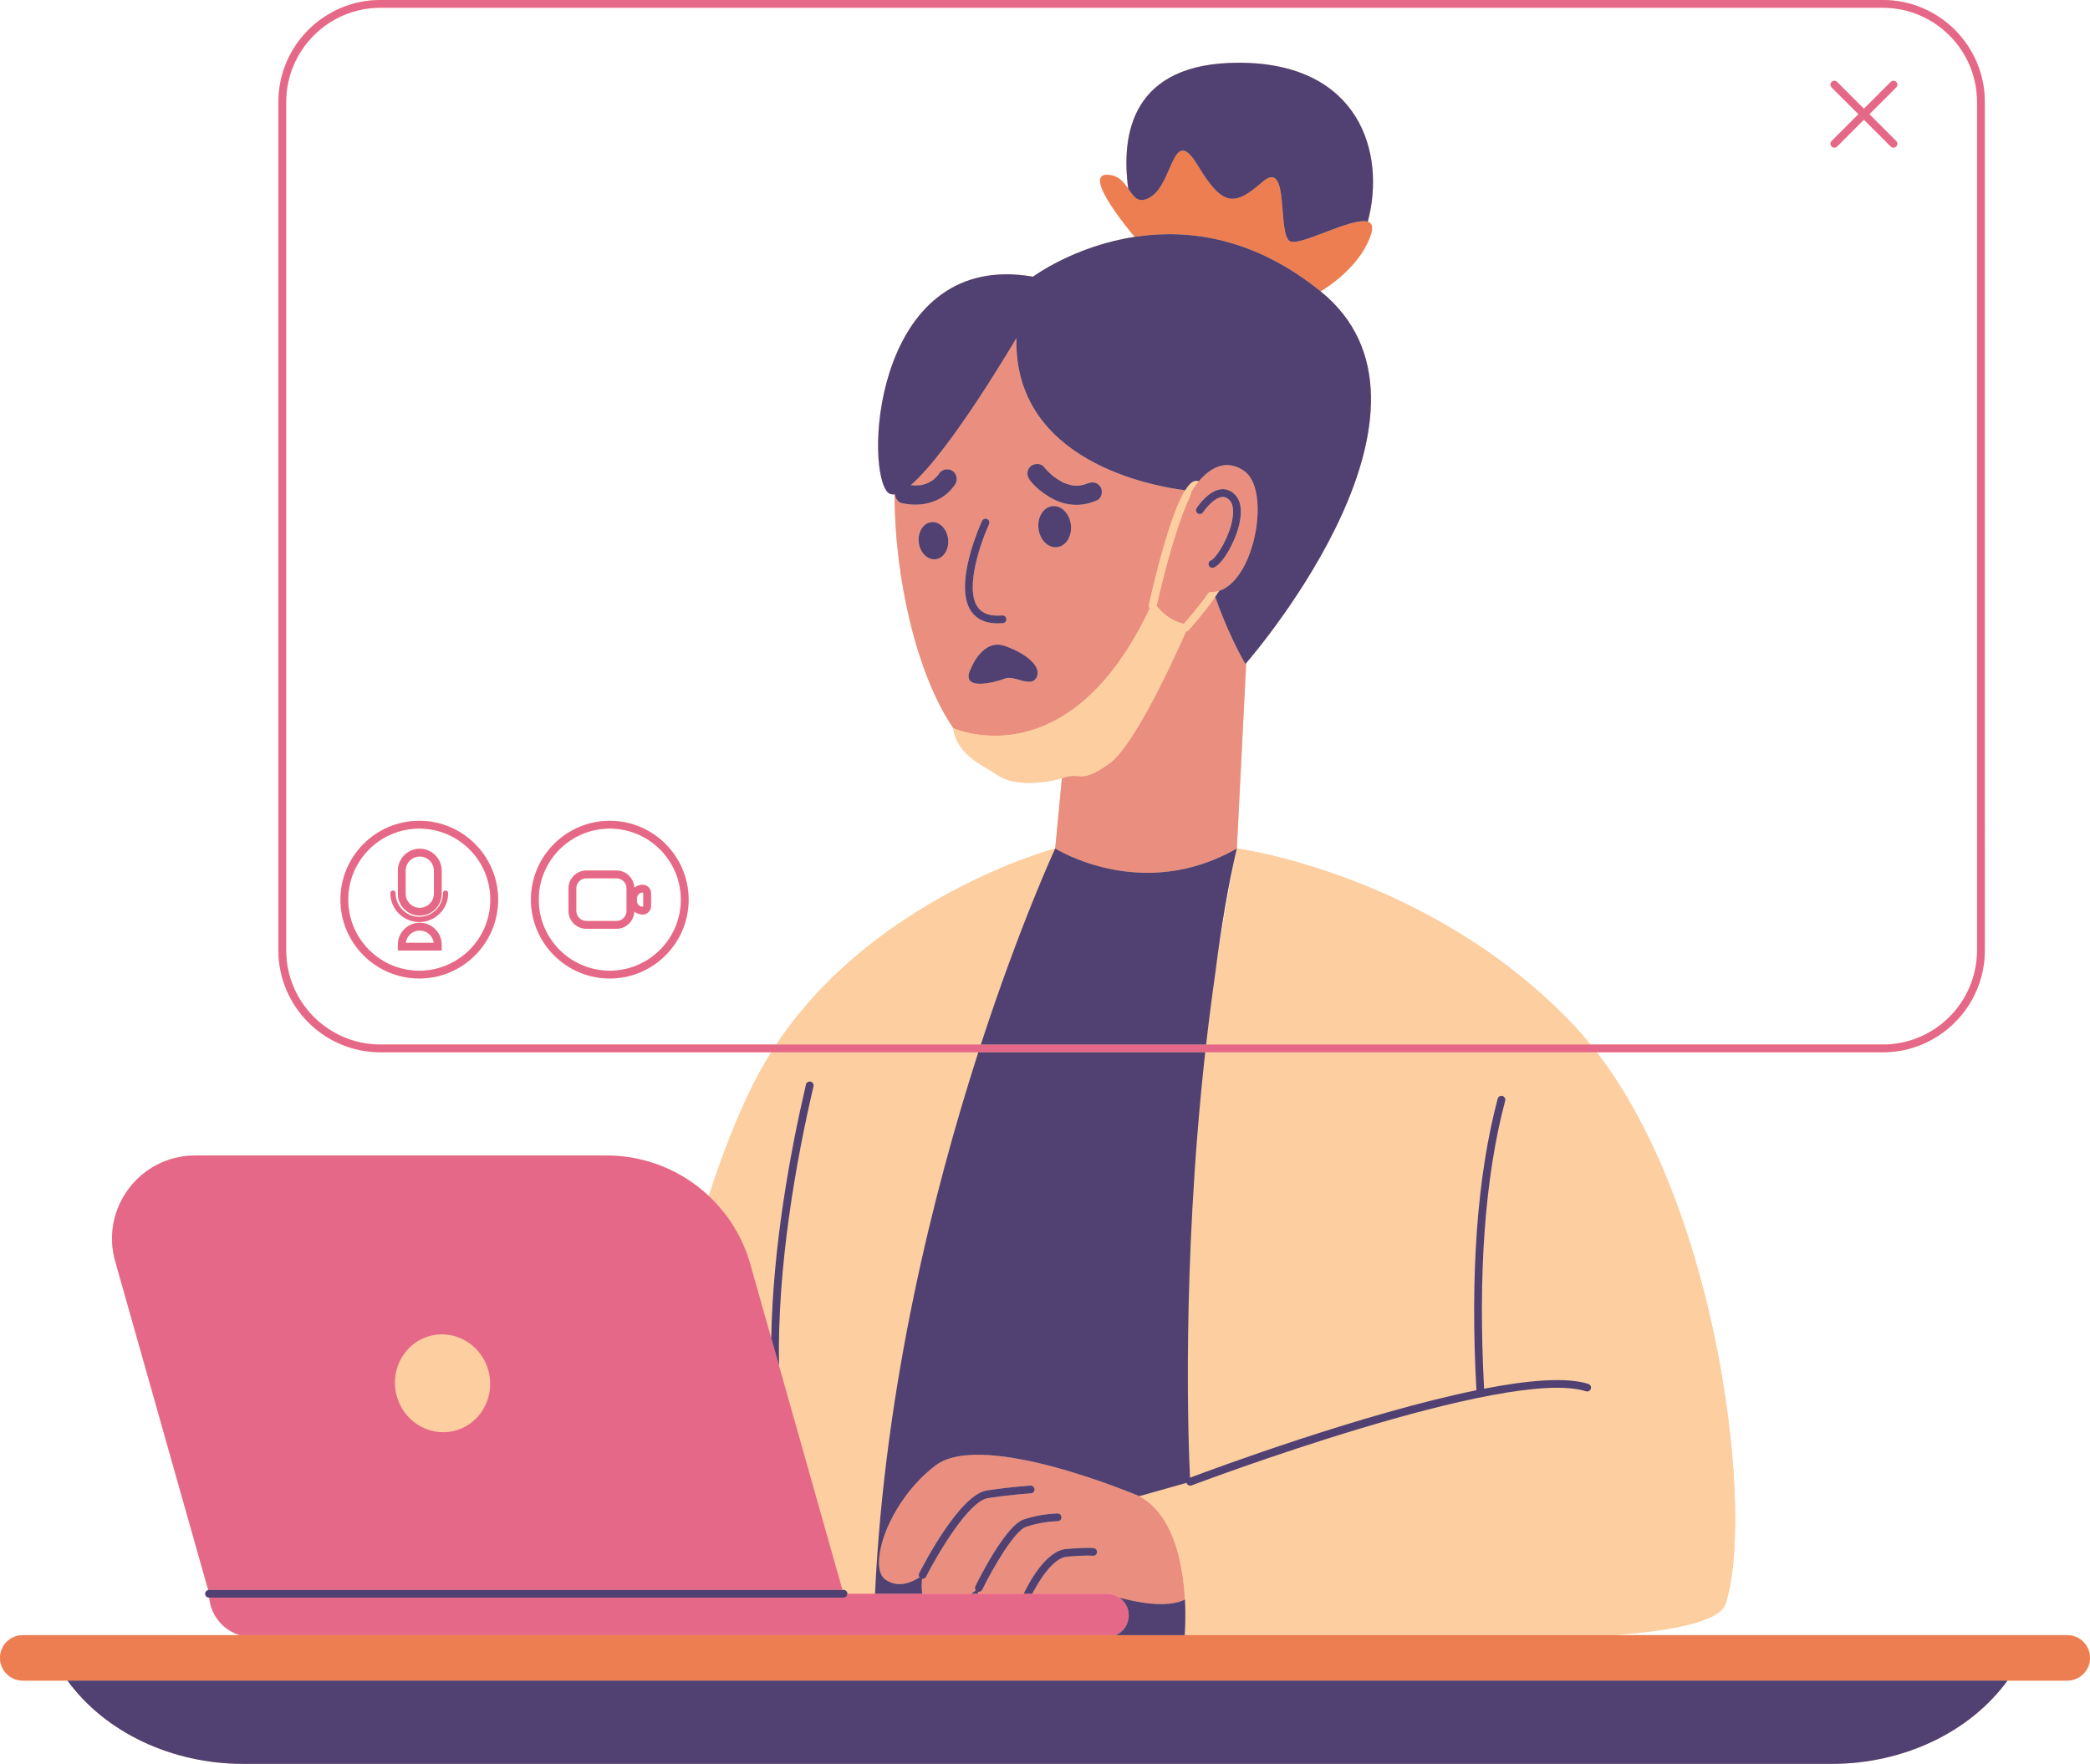<?xml version="1.0" encoding="UTF-8"?><svg xmlns="http://www.w3.org/2000/svg" xmlns:xlink="http://www.w3.org/1999/xlink" height="422.0" preserveAspectRatio="xMidYMid meet" version="1.0" viewBox="0.0 0.0 500.0 422.0" width="500.0" zoomAndPan="magnify"><g id="change1_1"><path d="M494.565,391.179h-108.593c14.735-1.116,25.436-3.334,26.834-7.494,6.86-20.414-1.101-93.426-30.822-131.947h68.45c13.455,0,24.402-10.946,24.402-24.402V24.402c0-13.455-10.947-24.402-24.402-24.402H91.009c-13.455,0-24.402,10.946-24.402,24.402V227.336c0,13.455,10.947,24.402,24.402,24.402h93.509c-.472,.75-.939,1.506-1.393,2.277-4.952,8.403-9.491,19.644-13.564,32.088-6.462-6.058-15.116-9.672-24.435-9.672H46.69c-13.187,0-22.72,12.604-19.13,25.293l22.252,78.659c-.415,.092-.733,.445-.733,.888,0,.512,.415,.927,.927,.927h.047c.379,4.269,3.348,7.789,7.327,8.981H5.435c-3.002,0-5.435,2.433-5.435,5.435v0c0,3.002,2.433,5.435,5.435,5.435h10.695c9.031,12.389,24.947,19.925,42.081,19.925H438.188c17.134,0,33.05-7.536,42.081-19.925h14.296c3.002,0,5.435-2.433,5.435-5.435v-0c0-3.002-2.433-5.435-5.435-5.435ZM91.009,249.885c-12.433,0-22.548-10.115-22.548-22.548V24.402c0-12.433,10.116-22.548,22.548-22.548H450.434c12.433,0,22.548,10.115,22.548,22.548V227.336c0,12.433-10.115,22.548-22.548,22.548h-69.92c-1.27-1.559-2.573-3.063-3.919-4.491-34.142-36.211-80.699-42.419-80.699-42.419-2.044,9.995-3.741,19.984-5.15,29.799,1.379-10.914,3.072-21.04,5.15-29.799l2.236-44.34c3.337-3.877,51.841-61.362,17.796-88.948,0,0,.23-.132,.596-.361,.089-.056,.179-.111,.268-.169,2.376-1.527,8.987-6.278,11.21-13.134,.575-1.774,.196-2.66-.781-2.976,4.397-16.464-1.999-38.01-30.811-38.038-25.654-.025-28.272,17.026-26.497,30.135-1.116-1.609-2.433-3.334-5.119-3.334-6.017,.002,6.566,14.747,6.566,14.747l.262,.077c-14.635,2.198-24.491,9.553-24.491,9.553-37.2-6.459-40.4,43.903-35.035,51.267,.484,.664,1.135,.905,1.915,.805,.005,20.038,5.321,43.237,14.068,55.956l-.046-.021c.995,6.597,7.031,8.763,10.8,11.335,3.673,2.507,10.724,1.983,15.211,.62l-1.602,16.823s-43.21,11.528-66.725,46.91H91.009Zm9.299-53.523c-10.399,0-18.86,8.46-18.86,18.86,0,10.4,8.461,18.86,18.86,18.86s18.86-8.46,18.86-18.86c0-10.399-8.461-18.86-18.86-18.86Zm0,35.866c-9.377,0-17.006-7.629-17.006-17.006,0-9.377,7.629-17.006,17.006-17.006s17.006,7.629,17.006,17.006c0,9.377-7.629,17.006-17.006,17.006Zm.115-13.187c2.888,0,5.238-2.35,5.238-5.238v-5.518c0-2.888-2.35-5.238-5.238-5.238s-5.238,2.35-5.238,5.238v5.518c0,2.888,2.35,5.238,5.238,5.238Zm-3.384-10.756c0-1.866,1.518-3.384,3.384-3.384s3.384,1.518,3.384,3.384v5.518c0,1.866-1.518,3.384-3.384,3.384s-3.384-1.518-3.384-3.384v-5.518Zm3.384,12.466c-2.888,0-5.238,2.35-5.238,5.238v1.408h10.475v-1.408c0-2.888-2.35-5.238-5.238-5.238Zm-3.355,4.792c.22-1.656,1.64-2.938,3.355-2.938s3.135,1.282,3.355,2.938h-6.71Zm10.152-11.883c0,3.811-3.101,6.911-6.912,6.911s-6.911-3.1-6.911-6.911c0-.341,.276-.618,.618-.618,.341,0,.618,.276,.618,.618,0,3.129,2.546,5.676,5.676,5.676,3.13,0,5.676-2.546,5.676-5.676,0-.341,.276-.618,.618-.618s.618,.276,.618,.618Zm38.661-17.297c-10.399,0-18.859,8.46-18.859,18.86,0,10.4,8.46,18.86,18.859,18.86s18.86-8.46,18.86-18.86c0-10.399-8.461-18.86-18.86-18.86Zm0,35.866c-9.377,0-17.005-7.629-17.005-17.006,0-9.377,7.628-17.006,17.005-17.006s17.006,7.629,17.006,17.006c0,9.377-7.629,17.006-17.006,17.006Zm7.86-20.564c-.762,0-1.453,.278-2.004,.722-.076-2.288-1.95-4.13-4.257-4.13h-7.201c-2.354,0-4.271,1.916-4.271,4.27v5.39c0,2.354,1.916,4.27,4.271,4.27h7.201c2.306,0,4.181-1.842,4.257-4.13,.551,.445,1.242,.722,2.004,.722,1.11,0,2.014-.903,2.014-2.014v-3.086c0-1.111-.904-2.015-2.014-2.015Zm-3.844,6.253c0,1.332-1.085,2.417-2.417,2.417h-7.201c-1.332,0-2.417-1.084-2.417-2.417v-5.39c0-1.332,1.085-2.417,2.417-2.417h7.201c1.332,0,2.417,1.084,2.417,2.417v5.39Zm4.004-1.152c0,.089-.072,.16-.161,.16-.749,0-1.359-.609-1.359-1.358v-.691c0-.749,.609-1.358,1.359-1.358,.088,0,.161,.072,.161,.161v3.086ZM438.188,33.736l6.414-6.415-6.414-6.414c-.362-.362-.362-.949,0-1.311,.362-.362,.949-.362,1.311,0l6.414,6.414,6.414-6.414c.362-.362,.949-.362,1.311,0,.362,.362,.362,.949,0,1.311l-6.414,6.414,6.414,6.415c.362,.362,.362,.949,0,1.311-.181,.181-.418,.272-.655,.272s-.474-.091-.655-.272l-6.414-6.414-6.414,6.414c-.181,.181-.418,.272-.655,.272-.238,0-.474-.091-.655-.272-.362-.362-.362-.949,0-1.311Z" fill="#fdcea0"/></g><g id="change2_1"><path d="M256.911,116.165c-.121,0-.252-.006-.283-.041,.162,.024,.252,.037,.283,.041Zm-32.368-2.709c-.032,.052-.065,.104-.1,.154,.102-.138,.189-.276,.1-.154Zm3.537,60.76c-8.747-12.719-14.063-35.918-14.068-55.956,.038-.005,.074-.006,.113-.013,.065,.965,.653,1.904,1.664,2.124,2.815,.613,5.6,.482,8.246-.69,1.418-.628,2.748-1.634,3.73-2.838,.284-.348,.587-.708,.815-1.1,.61-1.048,.277-2.585-.831-3.17-1.109-.586-2.519-.288-3.17,.831-.011,.018-.023,.035-.034,.053-.032,.044-.092,.13-.179,.256l-.013,.016c-.211,.247-.437,.481-.675,.702-.13,.121-.266,.233-.401,.347-.074,.052-.147,.105-.222,.155-.344,.231-.705,.416-1.07,.6,.151-.081-.363,.163-.539,.22-.292,.096-.589,.176-.889,.241-.151,.033-.302,.058-.453,.086l-.035,.003c-.357,.035-.717,.049-1.076,.047-.371-.003-.738-.034-1.107-.067,9.401-8.042,25.276-35.182,25.276-35.182-.675,29.563,32.676,35.443,40.379,36.407-3.327,5.368-6.752,19.036-8.276,25.627-.154,.667-.291,1.271-.405,1.777-.067,.303,.034,.593,.226,.808-6.087,12.926-12.966,20.572-19.548,24.979-13.998,9.373-26.645,4.094-27.458,3.737Zm28.117-48.67c-.314-2.712-2.306-4.709-4.451-4.461-2.144,.248-3.628,2.648-3.315,5.359,.314,2.712,2.306,4.709,4.451,4.461s3.628-2.648,3.315-5.359Zm-9.761-10.599c1.206,1.55,2.859,2.877,4.523,3.887,1.466,.89,3.113,1.559,4.813,1.812,2.348,.349,4.525-.021,6.692-.968,1.115-.487,1.455-2.203,.831-3.17-.745-1.156-1.978-1.353-3.17-.831,.496-.217-.258,.089-.351,.12-.206,.069-.414,.13-.624,.184-.204,.052-.411,.088-.615,.136-.043,.007-.065,.011-.092,.015-.051,.005-.103,.011-.154,.016-.39,.032-.781,.037-1.172,.016-.03-.002-.114,.001-.203,.001-.009-.002-.049-.008-.148-.023-.105-.017-.21-.036-.314-.056-.36-.071-.715-.162-1.065-.272-.196-.062-.39-.129-.583-.202l-.143-.055c-.233-.094-.189-.075,.133,.058-.074,.103-1.722-.922-1.855-1.008-.278-.18-.547-.374-.815-.568-.112-.094-.227-.184-.339-.279-.38-.322-.747-.66-1.098-1.013-.34-.342-.677-.696-.973-1.077-.748-.961-2.502-.844-3.277,0-.936,1.02-.798,2.251,0,3.277Zm-6.064,39.573c-5.288-1.839-8.047,5.288-8.047,5.288-2.989,5.748,5.748,3.449,8.047,2.529,2.299-.92,6.208,2.299,7.587-.23,1.379-2.529-2.299-5.748-7.587-7.587Zm-8.007-8.231c1.325,1.888,3.447,2.841,6.318,2.841,.395-.001,.805-.019,1.229-.055,.51-.043,.888-.492,.845-1.002-.043-.51-.501-.886-1.002-.844-2.836,.242-4.756-.414-5.871-2.005-3.176-4.526,.891-15.842,2.726-19.821,.215-.465,.012-1.016-.453-1.23-.461-.213-1.016-.012-1.23,.453-.288,.623-6.998,15.339-2.562,21.662Zm-5.546-17.346c-.284-2.452-2.085-4.258-4.024-4.033-1.939,.224-3.28,2.394-2.997,4.845s2.085,4.258,4.024,4.033,3.28-2.394,2.997-4.845Zm-2.55-15.093c.055-.081,.117-.157,.172-.238l.002-.003c-.027,.036-.053,.071-.079,.102-.031,.045-.056,.082-.095,.139Zm68.596,34.548c-.703-1.692-1.429-3.565-2.145-5.592-2.574,3.706-6.154,7.714-6.368,7.953-.165,.184-.387,.273-.614,.292-2.258,5.137-9.701,21.571-15.599,28.856-.982,1.213-1.921,2.176-2.786,2.786-7.061,4.983-6.491,1.908-10.953,3.35-.114,.037-.237,.071-.355,.106l-1.602,16.823s20.692,13.105,43.453,0l2.236-44.34c-.117,.136-.184,.212-.184,.212,0,0-2.361-3.891-5.083-10.447Zm6.674-17.676c-.884,2.933-2.18,5.64-3.823,7.634-1.177,1.428-2.528,2.486-4.031,2.99-.443,.149-.901,.241-1.37,.289-.342,.035-.689,.042-1.044,.019-2.169,3.129-5.215,6.638-6.061,7.598-3.317-.786-5.447-2.932-6.508-4.302,.318-1.417,.644-2.814,.977-4.185,2.281-9.388,4.85-17.467,6.734-21.372,.408-1.208,.704-1.939,.704-1.939,0,0,.608-1.077,1.673-2.334,1.92-2.265,5.332-5.107,9.391-3.294,.519,.232,1.047,.53,1.585,.925,3.63,2.665,3.89,10.946,1.774,17.971Zm-3.082-5.218c.142-.595,.234-1.154,.3-1.696,.291-2.357-.113-4.206-1.22-5.386-.949-1.013-2.1-1.498-3.327-1.385-3.083,.267-5.658,4.068-5.94,4.5-.281,.428-.162,1.002,.267,1.282,.43,.281,1,.161,1.283-.266,.636-.967,2.694-3.511,4.552-3.67,.66-.057,1.251,.208,1.814,.807,.901,.961,1.068,2.873,.468,5.384-.063,.264-.134,.528-.208,.789-1.19,4.151-3.768,7.836-4.729,8.185-.48,.174-.729,.707-.554,1.188,.138,.377,.492,.61,.871,.61,.105,0,.212-.018,.317-.056,2.017-.734,5.041-5.828,6.105-10.286Zm-23.897,232.429l1.178-.333c-.744,.163-1.178,.333-1.178,.333Zm0,0s-37.361-15.979-48.741-7.357c-2.772,2.1-5.152,4.61-7.111,7.249-6.086,8.197-8.09,17.647-4.959,19.995,.099,.074,.201,.126,.301,.192,3.087,2.046,6.47,.293,7.927-.683-.2-.272-.252-.64-.088-.963,.975-1.926,9.716-18.847,16.21-19.81,6.179-.916,10.389-1.156,10.432-1.159,.465-.04,.947,.362,.976,.874,.028,.512-.363,.949-.874,.978-.041,.002-4.174,.239-10.262,1.142-4.704,.696-12.3,13.817-14.829,18.813-.163,.322-.489,.508-.828,.508-.041,0-.081-.024-.123-.029-.096,.876-.175,2.261,.056,3.586h11.699c.433-.306,.806-.583,1.099-.808-.214-.271-.274-.648-.113-.979,.723-1.483,7.195-14.531,11.576-15.992,4.232-1.411,7.953-1.426,8.11-1.426,.512,0,.926,.414,.927,.926,0,.512-.415,.927-.926,.928-.036,0-3.59,.021-7.524,1.332-2.746,.915-7.895,9.714-10.497,15.045-.161,.329-.49,.52-.834,.52-.054,0-.107-.028-.16-.037-.021,.151-.041,.313-.058,.49h10.944c1.18-2.472,5.262-10.253,10.114-10.694,5.03-.457,6.52-.246,6.674-.222,.504,.084,.846,.562,.763,1.067-.084,.506-.561,.844-1.067,.763-.006-.004-1.43-.197-6.201,.239-3.174,.289-6.545,5.61-8.211,8.848h17.897c1.082,0,2.085,.334,2.915,.902,4.053,1.121,11.379,2.638,15.703,.479-.442-8.401-2.606-20.243-10.916-24.718Z" fill="#ea8f7f"/></g><g id="change1_2"><path d="M184.518,251.738h49.532c-10.637,33.025-22.373,79.607-24.717,129.533h-6.601l0-.001c0-.512-.415-.927-.927-.927h-.263l-15.179-53.655c-.446-23.699,4.078-48.919,8.249-66.82,.116-.499-.194-.997-.693-1.113-.491-.115-.996,.194-1.113,.692-3.811,16.358-7.912,38.802-8.297,60.688l-5.008-17.704c-1.815-6.414-5.318-11.996-9.941-16.329,4.073-12.444,8.612-23.685,13.564-32.088,.454-.771,.921-1.527,1.393-2.277Zm1.2-1.854h48.932c9.409-28.88,17.793-46.91,17.793-46.91,0,0-43.21,11.528-66.725,46.91Zm98.634-99.124c.214-.238,3.793-4.247,6.368-7.953,.345-.496,.667-.984,.965-1.46-.443,.149-.901,.241-1.37,.289-.342,.035-.689,.042-1.044,.019-2.169,3.129-5.215,6.638-6.061,7.598-3.317-.786-5.447-2.932-6.508-4.302,.318-1.417,.644-2.814,.977-4.185,2.281-9.388,4.85-17.467,6.734-21.372,.408-1.208,.704-1.939,.704-1.939,0,0,.608-1.077,1.673-2.334-.366-.119-.754-.13-1.141,.003-.685,.233-1.395,1.01-2.109,2.162-3.327,5.368-6.752,19.036-8.276,25.627-.154,.667-.291,1.271-.405,1.777-.067,.303,.034,.593,.226,.808-6.087,12.926-12.966,20.572-19.548,24.979-13.998,9.373-26.645,4.094-27.458,3.737l-.046-.021c.995,6.597,7.031,8.763,10.8,11.335,3.673,2.507,10.724,1.983,15.211,.62,.118-.036,.241-.069,.355-.106,4.462-1.442,3.892,1.633,10.953-3.35,.865-.61,1.804-1.573,2.786-2.786,5.898-7.285,13.341-23.72,15.599-28.856,.227-.019,.45-.109,.614-.292Zm97.631,100.978h-93.648c-5.735,51.713-3.978,94.872-3.641,101.776,.089-.034,.192-.073,.312-.118,5.352-2.015,41.043-15.273,68.206-20.814-1.531-27.825,.176-51.285,5.089-69.728,.132-.494,.632-.79,1.134-.657,.495,.132,.788,.64,.656,1.134-4.846,18.195-6.537,41.373-5.041,68.886,10.59-2.05,19.707-2.826,24.932-1.145,.488,.157,.755,.678,.599,1.166-.157,.488-.679,.754-1.166,.599-18.786-6.033-93.586,22.229-94.34,22.515-.021,.008-.042,.005-.063,.012-.088,.026-.178,.049-.266,.049-.374,0-.725-.227-.866-.597-.01-.027-.006-.054-.013-.081l-10.128,2.866-1.178,.333c8.31,4.475,10.474,16.317,10.916,24.718,.213,4.05,.029,7.289-.064,8.526h102.56c14.735-1.116,25.436-3.334,26.834-7.494,6.86-20.414-1.101-93.426-30.822-131.947Zm-93.438-1.854h91.968c-1.27-1.559-2.573-3.063-3.919-4.491-34.142-36.211-80.699-42.419-80.699-42.419-2.044,9.995-3.741,19.984-5.15,29.799-.83,5.777-1.559,11.492-2.2,17.111Zm-185.303,69.609c-6.125,1.41-9.912,7.67-8.459,13.98s7.597,10.283,13.722,8.873,9.912-7.67,8.459-13.98-7.597-10.283-13.722-8.873Z" fill="#fdcea0"/></g><g id="change3_1"><path d="M271.361,56.557s-12.584-14.746-6.566-14.747c2.687-.001,4.004,1.725,5.119,3.333,1.383,1.994,2.456,3.808,5.441,1.925,5.393-3.401,5.151-17.491,11.163-7.54,6.011,9.951,8.779,9.862,15.506,3.992,6.727-5.87,3.359,13.035,6.742,14.264,2.669,.97,14.8-5.924,18.457-4.739,.977,.316,1.356,1.202,.781,2.977-2.224,6.856-8.834,11.607-11.21,13.134-.103,.066-.182,.115-.268,.169-.367,.229-.596,.361-.596,.361-15.735-12.75-31.131-14.809-43.356-13.185-.319,.042-.635,.086-.949,.134l-.262-.077Zm223.204,334.621H5.435c-3.002,0-5.435,2.433-5.435,5.435v0c0,3.002,2.433,5.435,5.435,5.435H494.565c3.002,0,5.435-2.433,5.435-5.435v-0c0-3.002-2.433-5.435-5.435-5.435Z" fill="#ec7e51"/></g><g id="change4_1"><path d="M270.031,386.444c0,2.119-1.277,3.935-3.101,4.735H57.38c-3.979-1.192-6.948-4.713-7.327-8.981H201.805c.512,0,.926-.415,.927-.926h62.126c1.082,0,2.085,.334,2.915,.902,1.362,.932,2.258,2.496,2.258,4.271Zm-122.031-6.1H50.006c-.069,0-.13,.025-.194,.039l-22.252-78.659c-3.59-12.689,5.943-25.293,19.13-25.293h98.435c9.319,0,17.973,3.614,24.435,9.672,4.623,4.333,8.126,9.914,9.941,16.329l5.008,17.704,1.854,6.554,15.179,53.655h-53.542Zm-31.035-51.977c-1.453-6.311-7.597-10.283-13.722-8.873s-9.912,7.67-8.459,13.98,7.597,10.283,13.722,8.873,9.912-7.67,8.459-13.98ZM474.836,24.402V227.336c0,13.455-10.947,24.402-24.402,24.402H91.009c-13.455,0-24.402-10.946-24.402-24.402V24.402c0-13.455,10.947-24.402,24.402-24.402H450.434c13.455,0,24.402,10.946,24.402,24.402Zm-1.854,0c0-12.433-10.116-22.548-22.548-22.548H91.009c-12.433,0-22.548,10.115-22.548,22.548V227.336c0,12.433,10.115,22.548,22.548,22.548H450.434c12.433,0,22.548-10.115,22.548-22.548V24.402ZM119.167,215.221c0,10.4-8.461,18.86-18.86,18.86s-18.86-8.46-18.86-18.86c0-10.399,8.461-18.86,18.86-18.86s18.86,8.46,18.86,18.86Zm-1.854,0c0-9.377-7.63-17.006-17.006-17.006s-17.006,7.629-17.006,17.006c0,9.377,7.63,17.006,17.006,17.006s17.006-7.629,17.006-17.006Zm-22.129-1.419v-5.518c0-2.888,2.35-5.238,5.238-5.238s5.238,2.35,5.238,5.238v5.518c0,2.888-2.35,5.238-5.238,5.238s-5.238-2.35-5.238-5.238Zm1.854,0c0,1.866,1.518,3.384,3.384,3.384s3.384-1.518,3.384-3.384v-5.518c0-1.866-1.518-3.384-3.384-3.384s-3.384,1.518-3.384,3.384v5.518Zm8.621,12.185v1.408h-10.475v-1.408c0-2.888,2.35-5.238,5.238-5.238s5.238,2.35,5.238,5.238Zm-1.883-.446c-.22-1.656-1.64-2.938-3.355-2.938s-3.135,1.282-3.355,2.938h6.71Zm2.824-12.501c-.342,0-.618,.276-.618,.618,0,3.129-2.546,5.676-5.676,5.676-3.129,0-5.676-2.546-5.676-5.676,0-.341-.276-.618-.618-.618-.341,0-.618,.276-.618,.618,0,3.811,3.1,6.911,6.911,6.911s6.912-3.1,6.912-6.911c0-.341-.276-.618-.618-.618Zm58.139,2.18c0,10.4-8.461,18.86-18.86,18.86s-18.859-8.46-18.859-18.86c0-10.399,8.46-18.86,18.859-18.86s18.86,8.46,18.86,18.86Zm-1.854,0c0-9.377-7.629-17.006-17.006-17.006s-17.005,7.629-17.005,17.006c0,9.377,7.628,17.006,17.005,17.006s17.006-7.629,17.006-17.006Zm-7.132-1.543v3.086c0,1.111-.904,2.014-2.014,2.014-.762,0-1.453-.277-2.004-.722-.076,2.288-1.95,4.13-4.257,4.13h-7.201c-2.354,0-4.271-1.916-4.271-4.27v-5.39c0-2.354,1.916-4.27,4.271-4.27h7.201c2.306,0,4.18,1.841,4.257,4.13,.551-.445,1.242-.722,2.004-.722,1.11,0,2.014,.904,2.014,2.015Zm-5.858-1.152c0-1.332-1.085-2.417-2.417-2.417h-7.201c-1.332,0-2.417,1.084-2.417,2.417v5.39c0,1.332,1.085,2.417,2.417,2.417h7.201c1.332,0,2.417-1.084,2.417-2.417v-5.39Zm4.004,1.152c0-.089-.072-.161-.16-.161-.749,0-1.359,.609-1.359,1.358v.691c0,.749,.609,1.358,1.359,1.358,.088,0,.16-.072,.16-.16v-3.086ZM453.638,19.597c-.362-.362-.949-.362-1.311,0l-6.414,6.414-6.414-6.414c-.362-.362-.949-.362-1.311,0-.362,.362-.362,.949,0,1.311l6.414,6.414-6.414,6.415c-.362,.362-.362,.949,0,1.311,.181,.181,.418,.272,.655,.272s.474-.091,.655-.272l6.414-6.414,6.414,6.414c.181,.181,.418,.272,.655,.272s.474-.091,.655-.272c.362-.362,.362-.949,0-1.311l-6.414-6.415,6.414-6.414c.362-.362,.362-.949,0-1.311Z" fill="#e66888"/></g><g id="change5_1"><path d="M269.914,45.143c-1.775-13.11,.843-30.16,26.497-30.135,28.812,.028,35.208,21.573,30.811,38.038-3.657-1.185-15.787,5.709-18.457,4.739-3.382-1.229-.015-20.134-6.742-14.264-6.727,5.87-9.494,5.959-15.506-3.992-6.011-9.951-5.77,4.139-11.163,7.54-2.985,1.883-4.058,.069-5.441-1.925Zm-35.969,336.128c.018-.177,.037-.34,.058-.49,.054,.01,.107,.037,.16,.037,.344,0,.673-.191,.834-.52,2.602-5.332,7.751-14.131,10.497-15.045,3.934-1.312,7.488-1.332,7.524-1.332,.51-.001,.926-.416,.926-.928-.001-.512-.415-.926-.927-.926-.157,0-3.877,.016-8.11,1.426-4.381,1.46-10.853,14.508-11.576,15.992-.162,.331-.102,.708,.113,.979-.293,.225-.665,.501-1.099,.808h1.599Zm54.602-131.386c.64-5.62,1.37-11.334,2.2-17.111,1.379-10.914,3.072-21.04,5.15-29.799-22.761,13.105-43.453,0-43.453,0,0,0-8.384,18.031-17.793,46.91h53.896Zm-21.616,141.294h16.482c.093-1.237,.278-4.476,.064-8.526-4.324,2.158-11.65,.641-15.703-.479,1.362,.932,2.258,2.496,2.258,4.271,0,2.119-1.277,3.935-3.101,4.735Zm-46.283-9.908c-.231-1.325-.152-2.711-.056-3.586,.041,.006,.081,.029,.123,.029,.339,0,.665-.186,.828-.508,2.529-4.996,10.125-18.117,14.829-18.813,6.087-.903,10.221-1.139,10.262-1.142,.51-.029,.901-.466,.874-.978-.029-.512-.512-.914-.976-.874-.042,.002-4.253,.243-10.432,1.159-6.494,.963-15.235,17.884-16.21,19.81-.163,.323-.111,.69,.088,.963-1.457,.976-4.841,2.729-7.927,.683-.1-.066-.201-.117-.301-.192-3.13-2.348-1.127-11.799,4.959-19.995,1.96-2.639,4.339-5.149,7.111-7.249,11.381-8.622,48.741,7.357,48.741,7.357,0,0,.434-.17,1.178-.333l10.128-2.866c.008,.027,.003,.054,.013,.081,.141,.37,.492,.597,.866,.597,.089,0,.178-.022,.266-.049,.021-.006,.042-.004,.063-.012,.754-.286,75.554-28.548,94.34-22.515,.486,.156,1.009-.111,1.166-.599,.157-.488-.111-1.009-.599-1.166-5.225-1.681-14.342-.906-24.932,1.145-1.496-27.513,.195-50.691,5.041-68.886,.132-.494-.162-1.002-.656-1.134-.502-.133-1.003,.163-1.134,.657-4.912,18.443-6.62,41.904-5.089,69.728-27.163,5.541-62.854,18.798-68.206,20.814-.119,.045-.223,.084-.312,.118-.337-6.904-2.094-50.063,3.641-101.776h-54.286c-10.637,33.025-22.373,79.607-24.717,129.533h11.314Zm-6.636-263.011c.038-.005,.074-.006,.113-.013,.065,.965,.653,1.904,1.664,2.124,2.815,.613,5.6,.482,8.246-.69,1.418-.628,2.748-1.634,3.73-2.838,.284-.348,.587-.708,.815-1.1,.61-1.048,.277-2.585-.831-3.17-1.109-.586-2.519-.288-3.17,.831-.011,.018-.023,.035-.034,.053,.089-.122,.002,.017-.1,.154l-.002,.003c-.055,.081-.117,.157-.172,.238,.039-.057,.065-.094,.095-.139l-.013,.016c-.211,.247-.437,.481-.675,.702-.13,.121-.266,.233-.401,.347-.074,.052-.147,.105-.222,.155-.344,.231-.705,.416-1.07,.6,.151-.081-.363,.163-.539,.22-.292,.096-.589,.176-.889,.241-.151,.033-.302,.058-.453,.086l-.035,.003c-.357,.035-.717,.049-1.076,.047-.371-.003-.738-.034-1.107-.067,9.401-8.042,25.276-35.182,25.276-35.182-.675,29.563,32.676,35.443,40.379,36.407,.714-1.152,1.424-1.929,2.109-2.162,.387-.132,.775-.122,1.141-.003,1.92-2.265,5.332-5.107,9.391-3.294,.519,.232,1.047,.53,1.585,.925,3.63,2.665,3.89,10.946,1.774,17.971-.884,2.933-2.18,5.64-3.823,7.634-1.177,1.428-2.528,2.486-4.031,2.99-.298,.476-.62,.964-.965,1.46,.716,2.026,1.442,3.899,2.145,5.592,2.722,6.556,5.083,10.447,5.083,10.447,0,0,.067-.076,.184-.212,3.337-3.876,51.841-61.362,17.796-88.948-15.735-12.75-31.131-14.809-43.356-13.185-.319,.042-.635,.086-.949,.134-14.635,2.198-24.491,9.553-24.491,9.553-37.2-6.459-40.4,43.903-35.035,51.267,.484,.664,1.135,.905,1.915,.805Zm37.735,2.825c-2.144,.248-3.628,2.648-3.315,5.359,.314,2.712,2.306,4.709,4.451,4.461s3.628-2.648,3.315-5.359c-.314-2.712-2.306-4.709-4.451-4.461Zm-28.951,3.826c-1.939,.224-3.28,2.394-2.997,4.845s2.085,4.258,4.024,4.033,3.28-2.394,2.997-4.845c-.284-2.452-2.085-4.258-4.024-4.033Zm13.362-.736c-.461-.213-1.016-.012-1.23,.453-.288,.623-6.998,15.339-2.562,21.662,1.325,1.888,3.447,2.841,6.318,2.841,.395-.001,.805-.019,1.229-.055,.51-.043,.888-.492,.845-1.002-.043-.51-.501-.886-1.002-.844-2.836,.242-4.756-.414-5.871-2.005-3.176-4.526,.891-15.842,2.726-19.821,.215-.465,.012-1.016-.453-1.23Zm58.288,1.69c-1.19,4.151-3.768,7.836-4.729,8.185-.48,.174-.729,.707-.554,1.188,.138,.377,.492,.61,.871,.61,.105,0,.212-.018,.317-.056,2.017-.734,5.041-5.828,6.105-10.286,.142-.595,.234-1.154,.3-1.696,.291-2.357-.113-4.206-1.22-5.386-.949-1.013-2.1-1.498-3.327-1.385-3.083,.267-5.658,4.068-5.94,4.5-.281,.428-.162,1.002,.267,1.282,.43,.281,1,.161,1.283-.266,.636-.967,2.694-3.511,4.552-3.67,.66-.057,1.251,.208,1.814,.807,.901,.961,1.068,2.873,.468,5.384-.063,.264-.134,.528-.208,.789Zm-41.506-11.257c.134,.087,1.782,1.111,1.855,1.008-.322-.133-.367-.153-.133-.058l.143,.055c.192,.073,.387,.14,.583,.202,.35,.11,.705,.201,1.065,.272,.104,.021,.209,.039,.314,.056,.099,.015,.139,.021,.148,.023,.089-0,.173-.003,.203-.001,.39,.021,.782,.016,1.172-.016,.051-.004,.103-.01,.154-.016,.027-.005,.05-.009,.092-.015,.205-.048,.411-.083,.615-.136,.21-.054,.418-.115,.624-.184,.093-.031,.847-.337,.351-.12,1.193-.521,2.425-.324,3.17,.831,.623,.967,.283,2.683-.831,3.17-2.167,.947-4.344,1.317-6.692,.968-1.7-.253-3.347-.923-4.813-1.812-1.664-1.01-3.317-2.337-4.523-3.887-.798-1.026-.936-2.257,0-3.277,.775-.844,2.529-.961,3.277,0,.297,.381,.633,.735,.973,1.077,.351,.353,.718,.692,1.098,1.013,.112,.095,.227,.185,.339,.279,.269,.194,.537,.388,.815,.568Zm3.689,1.517c.031,.035,.162,.041,.283,.041-.031-.004-.121-.017-.283-.041Zm-32.085-2.668c-.032,.044-.092,.13-.179,.256,.025-.031,.052-.065,.079-.102,.035-.05,.068-.102,.1-.154Zm30.629,258.967c4.771-.436,6.195-.243,6.201-.239,.506,.081,.982-.257,1.067-.763,.083-.504-.258-.982-.763-1.067-.153-.024-1.644-.235-6.674,.222-4.852,.441-8.934,8.222-10.114,10.694h2.072c1.665-3.238,5.037-8.559,8.211-8.848Zm-60.559-112.555c.116-.499-.194-.997-.693-1.113-.491-.115-.996,.194-1.113,.692-3.811,16.358-7.912,38.802-8.297,60.688l1.854,6.554c-.446-23.699,4.078-48.919,8.249-66.82ZM16.13,402.049c9.031,12.389,24.947,19.925,42.081,19.925H438.188c17.134,0,33.05-7.536,42.081-19.925H16.13Zm33.876-19.851H201.805c.512,0,.926-.415,.927-.926l0-.001c0-.512-.415-.927-.927-.927H50.006c-.069,0-.13,.025-.194,.039-.415,.092-.733,.445-.733,.888,0,.512,.415,.927,.927,.927ZM240.373,162.338c2.299-.92,6.208,2.299,7.587-.23,1.379-2.529-2.299-5.748-7.587-7.587-5.288-1.839-8.047,5.288-8.047,5.288-2.989,5.748,5.748,3.449,8.047,2.529Z" fill="#504172"/></g></svg>